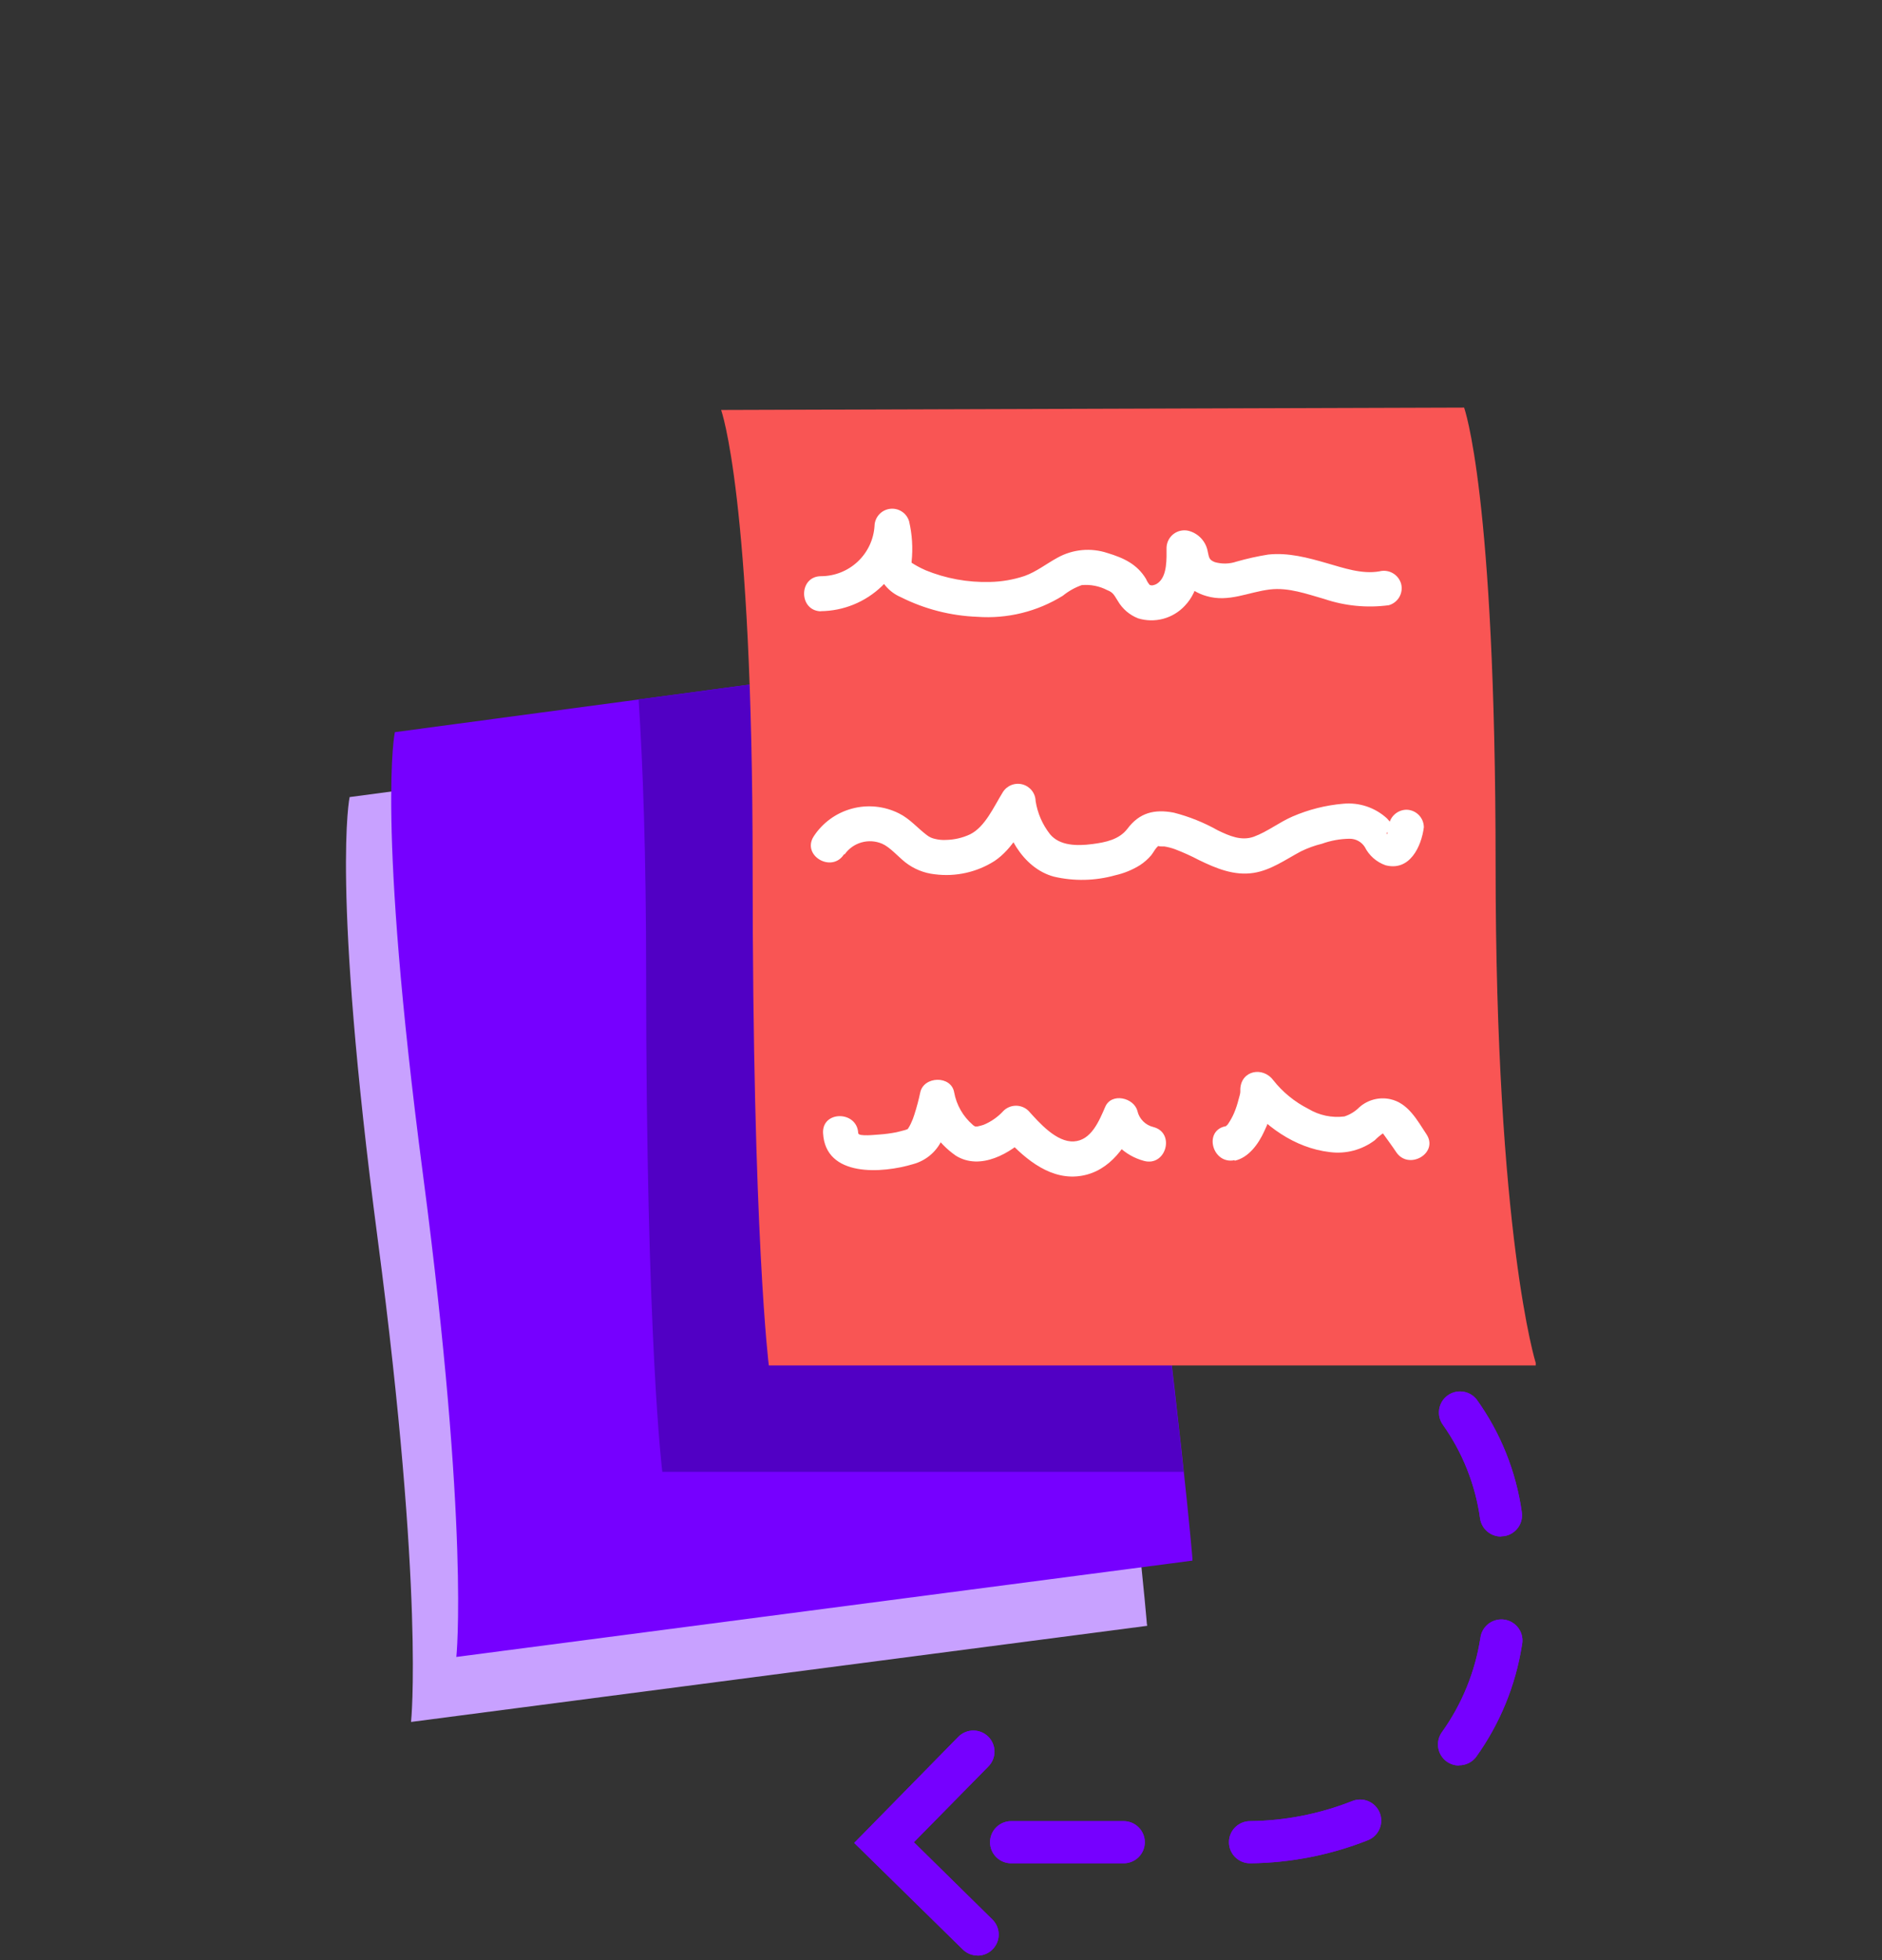 <?xml version="1.0" encoding="UTF-8" standalone="no"?>
<!DOCTYPE svg PUBLIC "-//W3C//DTD SVG 1.1//EN" "http://www.w3.org/Graphics/SVG/1.1/DTD/svg11.dtd">
<svg width="100%" height="100%" viewBox="0 0 242 252" version="1.1" xmlns="http://www.w3.org/2000/svg" xmlns:xlink="http://www.w3.org/1999/xlink" xml:space="preserve" xmlns:serif="http://www.serif.com/" style="fill-rule:evenodd;clip-rule:evenodd;stroke-linejoin:round;stroke-miterlimit:2;">
    <rect x="0" y="0" width="242" height="252" fill="#333333" stroke="none"/>
    <g id="tegel-wet-regelgeving" transform="matrix(1,0,0,1,33.983,0)">
        <rect x="-33.983" y="-0" width="241.966" height="251.407" style="fill:none;"/>
        <g transform="matrix(1,0,0,1,10.496,52.397)">
            <path d="M100.013,187.141L85.541,187.141C84.821,187.141 84.131,186.856 83.622,186.348C83.113,185.84 82.827,185.15 82.827,184.432C82.827,183.713 83.113,183.024 83.622,182.516C84.131,182.008 84.821,181.722 85.541,181.722L100.013,181.722C100.733,181.722 101.423,182.008 101.932,182.516C102.441,183.024 102.727,183.713 102.727,184.432C102.727,185.15 102.441,185.84 101.932,186.348C101.423,186.856 100.733,187.141 100.013,187.141ZM116.294,187.141C115.575,187.15 114.881,186.872 114.366,186.37C113.852,185.868 113.558,185.182 113.549,184.463C113.541,183.745 113.819,183.052 114.322,182.538C114.825,182.024 115.511,181.731 116.231,181.722C120.736,181.675 125.194,180.803 129.383,179.148C129.713,179.013 130.066,178.944 130.422,178.945C130.778,178.946 131.131,179.017 131.46,179.154C131.789,179.291 132.087,179.492 132.338,179.744C132.59,179.996 132.789,180.296 132.924,180.625C133.06,180.954 133.129,181.307 133.128,181.662C133.127,182.018 133.055,182.37 132.918,182.699C132.781,183.027 132.58,183.325 132.327,183.576C132.075,183.827 131.775,184.026 131.445,184.161C126.641,186.067 121.527,187.077 116.358,187.141L116.294,187.141ZM143.132,174.569C142.56,174.569 142.003,174.389 141.54,174.054C140.958,173.631 140.568,172.995 140.457,172.285C140.345,171.576 140.519,170.851 140.943,170.27C143.511,166.675 145.202,162.53 145.881,158.167C145.926,157.804 146.045,157.453 146.229,157.137C146.413,156.821 146.66,156.545 146.954,156.326C147.248,156.107 147.583,155.951 147.939,155.865C148.296,155.779 148.666,155.767 149.027,155.828C149.389,155.889 149.734,156.022 150.042,156.22C150.351,156.418 150.616,156.677 150.821,156.98C151.027,157.283 151.169,157.624 151.238,157.983C151.308,158.343 151.304,158.712 151.227,159.07C150.415,164.263 148.395,169.194 145.33,173.467C145.073,173.806 144.741,174.079 144.359,174.266C143.977,174.453 143.557,174.547 143.132,174.542L143.132,174.569ZM148.559,145.134C147.908,145.142 147.277,144.917 146.779,144.499C146.28,144.082 145.949,143.499 145.845,142.858C145.244,138.494 143.596,134.339 141.042,130.746C140.635,130.168 140.471,129.453 140.584,128.756C140.697,128.058 141.079,127.432 141.648,127.011C142.216,126.591 142.927,126.408 143.629,126.504C144.33,126.599 144.967,126.965 145.402,127.522C148.474,131.801 150.463,136.759 151.2,141.973C151.315,142.682 151.143,143.407 150.722,143.99C150.302,144.573 149.667,144.965 148.957,145.08C148.819,145.097 148.68,145.106 148.541,145.107L148.559,145.134ZM130.161,122.663C129.853,122.667 129.547,122.618 129.256,122.518C124.918,121.138 120.395,120.425 115.842,120.405C115.123,120.397 114.435,120.105 113.931,119.592C113.428,119.079 113.149,118.387 113.156,117.668C113.163,116.949 113.456,116.263 113.97,115.76C114.484,115.257 115.177,114.978 115.896,114.985L115.951,114.985C121.061,115.015 126.137,115.826 131.002,117.388C131.613,117.596 132.13,118.014 132.46,118.568C132.79,119.122 132.912,119.775 132.803,120.411C132.694,121.046 132.362,121.622 131.866,122.034C131.37,122.447 130.743,122.67 130.097,122.663L130.161,122.663Z" style="fill:rgb(118,0,255);fill-rule:nonzero;"/>
            <path d="M81.226,199C80.516,199 79.834,198.721 79.327,198.224L65.361,184.522L78.748,170.884C78.998,170.63 79.296,170.428 79.624,170.289C79.952,170.15 80.305,170.077 80.661,170.074C81.018,170.071 81.371,170.139 81.702,170.272C82.032,170.406 82.333,170.603 82.588,170.853C82.842,171.102 83.044,171.399 83.183,171.727C83.322,172.055 83.396,172.407 83.399,172.763C83.402,173.119 83.334,173.472 83.2,173.802C83.067,174.132 82.869,174.433 82.619,174.687L73.031,184.432L83.126,194.367C83.51,194.744 83.773,195.226 83.882,195.753C83.99,196.28 83.94,196.827 83.736,197.325C83.532,197.823 83.185,198.249 82.738,198.549C82.291,198.849 81.765,199.009 81.226,199.01L81.226,199Z" style="fill:rgb(118,0,255);fill-rule:nonzero;"/>
            <path d="M100.013,187.141L85.541,187.141C84.821,187.141 84.131,186.856 83.622,186.348C83.113,185.84 82.827,185.15 82.827,184.432C82.827,183.713 83.113,183.024 83.622,182.516C84.131,182.008 84.821,181.722 85.541,181.722L100.013,181.722C100.733,181.722 101.423,182.008 101.932,182.516C102.441,183.024 102.727,183.713 102.727,184.432C102.727,185.15 102.441,185.84 101.932,186.348C101.423,186.856 100.733,187.141 100.013,187.141ZM116.294,187.141C115.575,187.15 114.881,186.872 114.366,186.37C113.852,185.868 113.558,185.182 113.549,184.463C113.541,183.745 113.819,183.052 114.322,182.538C114.825,182.024 115.511,181.731 116.231,181.722C120.736,181.675 125.194,180.803 129.383,179.148C129.713,179.013 130.066,178.944 130.422,178.945C130.778,178.946 131.131,179.017 131.46,179.154C131.789,179.291 132.087,179.492 132.338,179.744C132.59,179.996 132.789,180.296 132.924,180.625C133.06,180.954 133.129,181.307 133.128,181.662C133.127,182.018 133.055,182.37 132.918,182.699C132.781,183.027 132.58,183.325 132.327,183.576C132.075,183.827 131.775,184.026 131.445,184.161C126.641,186.067 121.527,187.077 116.358,187.141L116.294,187.141ZM143.132,174.569C142.56,174.569 142.003,174.389 141.54,174.054C140.958,173.631 140.568,172.995 140.457,172.285C140.345,171.576 140.519,170.851 140.943,170.27C143.511,166.675 145.202,162.53 145.881,158.167C145.926,157.804 146.045,157.453 146.229,157.137C146.413,156.821 146.66,156.545 146.954,156.326C147.248,156.107 147.583,155.951 147.939,155.865C148.296,155.779 148.666,155.767 149.027,155.828C149.389,155.889 149.734,156.022 150.042,156.22C150.351,156.418 150.616,156.677 150.821,156.98C151.027,157.283 151.169,157.624 151.238,157.983C151.308,158.343 151.304,158.712 151.227,159.07C150.415,164.263 148.395,169.194 145.33,173.467C145.073,173.806 144.741,174.079 144.359,174.266C143.977,174.453 143.557,174.547 143.132,174.542L143.132,174.569ZM148.559,145.134C147.908,145.142 147.277,144.917 146.779,144.499C146.28,144.082 145.949,143.499 145.845,142.858C145.244,138.494 143.596,134.339 141.042,130.746C140.635,130.168 140.471,129.453 140.584,128.756C140.697,128.058 141.079,127.432 141.648,127.011C142.216,126.591 142.927,126.408 143.629,126.504C144.33,126.599 144.967,126.965 145.402,127.522C148.474,131.801 150.463,136.759 151.2,141.973C151.315,142.682 151.143,143.407 150.722,143.99C150.302,144.573 149.667,144.965 148.957,145.08C148.819,145.097 148.68,145.106 148.541,145.107L148.559,145.134ZM130.161,122.663C129.853,122.667 129.547,122.618 129.256,122.518C124.918,121.138 120.395,120.425 115.842,120.405C115.123,120.397 114.435,120.105 113.931,119.592C113.428,119.079 113.149,118.387 113.156,117.668C113.163,116.949 113.456,116.263 113.97,115.76C114.484,115.257 115.177,114.978 115.896,114.985L115.951,114.985C121.061,115.015 126.137,115.826 131.002,117.388C131.613,117.596 132.13,118.014 132.46,118.568C132.79,119.122 132.912,119.775 132.803,120.411C132.694,121.046 132.362,121.622 131.866,122.034C131.37,122.447 130.743,122.67 130.097,122.663L130.161,122.663Z" style="fill:rgb(118,0,255);fill-rule:nonzero;"/>
            <path d="M81.226,199C80.516,199 79.834,198.721 79.327,198.224L65.361,184.522L78.748,170.884C78.998,170.63 79.296,170.428 79.624,170.289C79.952,170.15 80.305,170.077 80.661,170.074C81.018,170.071 81.371,170.139 81.702,170.272C82.032,170.406 82.333,170.603 82.588,170.853C82.842,171.102 83.044,171.399 83.183,171.727C83.322,172.055 83.396,172.407 83.399,172.763C83.402,173.119 83.334,173.472 83.2,173.802C83.067,174.132 82.869,174.433 82.619,174.687L73.031,184.432L83.126,194.367C83.51,194.744 83.773,195.226 83.882,195.753C83.99,196.28 83.94,196.827 83.736,197.325C83.532,197.823 83.185,198.249 82.738,198.549C82.291,198.849 81.765,199.009 81.226,199.01L81.226,199Z" style="fill:rgb(118,0,255);fill-rule:nonzero;"/>
            <path d="M0.479,50.073C0.479,50.073 -1.918,61.164 4.098,106.974C10.113,152.784 8.376,168.969 8.376,168.969L103.034,156.613L102.989,156.315C102.989,156.315 101.741,140.5 95.753,94.709C89.765,48.917 92.135,37.808 92.135,37.808L0.479,50.073Z" style="fill:rgb(200,161,255);fill-rule:nonzero;"/>
            <path d="M6.295,41.727C6.295,41.727 3.898,52.809 9.914,98.628C15.929,144.447 14.201,160.614 14.201,160.614L108.85,148.231L108.85,147.942C108.85,147.942 107.593,132.127 101.614,86.336C95.635,40.544 97.996,29.435 97.996,29.435L6.295,41.727Z" style="fill:rgb(118,0,255);fill-rule:nonzero;"/>
            <path d="M97.996,29.453L37.637,37.51C38.198,46.09 38.605,57.542 38.605,72.734C38.605,120.45 40.685,136.815 40.685,136.815L107.72,136.815C106.707,127.377 104.852,111.336 101.587,86.363C95.59,40.535 97.996,29.453 97.996,29.453Z" style="fill:rgb(81,0,196);fill-rule:nonzero;"/>
            <path d="M48.247,0.307C48.247,0.307 52.299,11.344 52.299,59.06C52.299,106.775 54.38,123.141 54.38,123.141L153,123.141L153,122.834C153,122.834 147.835,106.468 147.835,58.707C147.835,10.947 143.783,0 143.783,0L48.247,0.307Z" style="fill:rgb(249,85,84);fill-rule:nonzero;"/>
            <path d="M61.028,26.174C63.976,26.152 66.802,24.999 68.923,22.955C71.044,20.912 72.298,18.132 72.425,15.192L67.984,15.788C68.436,17.224 67.984,19.048 68.255,20.647C68.441,21.47 68.82,22.238 69.361,22.886C69.902,23.535 70.59,24.046 71.367,24.377C74.42,25.909 77.767,26.768 81.181,26.897C85.045,27.179 88.899,26.23 92.189,24.187C92.914,23.599 93.734,23.138 94.613,22.824C95.744,22.72 96.88,22.943 97.888,23.465C98.693,23.772 98.792,24.142 99.262,24.865C99.853,25.881 100.771,26.668 101.867,27.096C102.917,27.417 104.037,27.436 105.097,27.151C106.157,26.867 107.116,26.291 107.864,25.488C109.773,23.51 109.972,20.611 110.008,18.028L107.15,20.204C106.309,20.042 106.2,18.804 106.462,19.861C106.517,20.069 106.562,20.286 106.625,20.493C106.834,21.177 107.182,21.81 107.647,22.354C108.451,23.259 109.501,23.911 110.668,24.233C113.527,25.073 116.023,23.718 118.809,23.384C121.197,23.095 123.576,23.971 125.828,24.612C128.489,25.509 131.321,25.781 134.105,25.407C134.682,25.244 135.171,24.861 135.466,24.34C135.761,23.819 135.837,23.202 135.678,22.625C135.508,22.056 135.124,21.575 134.606,21.282C134.089,20.989 133.478,20.907 132.902,21.053C130.631,21.451 128.298,20.62 126.145,20.006C123.712,19.301 121.152,18.615 118.601,18.895C117.227,19.114 115.868,19.416 114.531,19.798C113.628,20.106 112.653,20.131 111.736,19.87C110.976,19.572 111.003,19.292 110.831,18.561C110.727,17.923 110.442,17.328 110.009,16.847C109.576,16.367 109.013,16.021 108.389,15.851C108.053,15.765 107.703,15.756 107.363,15.825C107.024,15.893 106.704,16.038 106.428,16.247C106.152,16.456 105.928,16.725 105.771,17.034C105.614,17.342 105.529,17.682 105.522,18.028C105.522,19.392 105.63,21.532 104.5,22.489C104.234,22.724 103.895,22.859 103.541,22.869C103.695,22.869 103.26,22.751 103.423,22.869C103.196,22.627 103.015,22.345 102.89,22.038C101.741,20.123 100.004,19.328 97.924,18.696C96.875,18.348 95.765,18.221 94.665,18.322C93.564,18.423 92.497,18.75 91.529,19.283C90.082,20.069 88.815,21.09 87.268,21.649C85.829,22.129 84.326,22.388 82.809,22.417C79.966,22.495 77.137,21.979 74.506,20.9C74.723,20.99 74.081,20.701 73.972,20.647C73.692,20.502 73.411,20.358 73.14,20.195L72.896,20.042C72.507,19.78 72.95,20.204 72.742,19.933L72.742,19.798C72.924,18.061 72.814,16.305 72.416,14.605C72.259,14.089 71.923,13.647 71.469,13.357C71.015,13.067 70.472,12.947 69.938,13.02C69.403,13.093 68.912,13.353 68.553,13.754C68.193,14.156 67.988,14.671 67.975,15.21C67.865,16.957 67.093,18.598 65.817,19.799C64.54,21 62.854,21.671 61.101,21.677C58.188,21.677 58.188,26.147 61.101,26.193L61.028,26.174Z" style="fill:white;fill-rule:nonzero;"/>
            <path d="M64.14,57.425C64.666,56.684 65.43,56.145 66.306,55.899C67.182,55.652 68.115,55.713 68.952,56.07C69.965,56.512 70.978,57.705 71.946,58.472C73.042,59.324 74.355,59.853 75.736,59.999C78.418,60.343 81.136,59.736 83.415,58.283C85.731,56.72 87.033,54.029 88.444,51.725L84.229,50.588C84.537,54.553 86.943,59.186 91.022,60.297C93.629,60.909 96.35,60.85 98.928,60.125C100.048,59.874 101.118,59.437 102.093,58.834C102.643,58.477 103.137,58.042 103.559,57.542C103.848,57.199 104.165,56.476 104.608,56.278C104.192,56.467 105.142,56.404 105.25,56.422C105.703,56.496 106.148,56.611 106.58,56.765C107.648,57.172 108.69,57.642 109.7,58.174C111.898,59.24 114.223,60.216 116.729,59.818C118.963,59.466 120.844,58.093 122.798,57.054C123.664,56.629 124.574,56.299 125.512,56.07C126.649,55.66 127.848,55.444 129.057,55.429C129.446,55.425 129.829,55.521 130.171,55.705C130.512,55.89 130.801,56.158 131.011,56.485C131.56,57.582 132.513,58.423 133.67,58.834C136.782,59.656 138.292,56.449 138.609,53.956C138.607,53.358 138.368,52.785 137.944,52.362C137.521,51.939 136.947,51.701 136.348,51.698C135.753,51.714 135.187,51.957 134.766,52.377C134.346,52.797 134.102,53.362 134.086,53.956C134.086,53.74 133.96,54.543 133.969,54.408C133.906,55.311 133.77,54.543 133.915,54.616C134.237,54.59 134.557,54.544 134.873,54.48C133.887,54.661 135.253,54.553 135.217,54.688C135.129,54.521 135.029,54.362 134.919,54.209C134.615,53.702 134.257,53.23 133.851,52.8C133.096,52.112 132.203,51.59 131.233,51.267C130.262,50.945 129.234,50.831 128.216,50.931C125.973,51.124 123.777,51.679 121.713,52.575C120.003,53.315 118.492,54.525 116.747,55.167C115.137,55.745 113.59,55.058 112.125,54.354C110.337,53.345 108.424,52.577 106.435,52.069C103.957,51.608 102.048,52.069 100.492,54.146C99.425,55.546 97.652,55.898 95.97,56.115C94.025,56.368 91.791,56.35 90.543,54.85C89.569,53.612 88.931,52.144 88.688,50.588C88.677,50.097 88.507,49.624 88.205,49.238C87.902,48.852 87.483,48.574 87.009,48.445C86.535,48.316 86.033,48.344 85.576,48.523C85.119,48.702 84.732,49.024 84.473,49.44C83.279,51.373 82.185,53.902 80.267,54.859C79.287,55.318 78.22,55.565 77.138,55.582C76.669,55.607 76.2,55.561 75.745,55.447C75.376,55.372 75.03,55.215 74.732,54.986C73.52,54.083 72.516,52.855 71.114,52.168C69.239,51.228 67.083,51.011 65.059,51.56C63.034,52.108 61.283,53.383 60.142,55.14C58.586,57.605 62.493,59.872 64.049,57.425L64.14,57.425Z" style="fill:white;fill-rule:nonzero;"/>
            <path d="M114.277,96.822C116.086,96.434 117.353,94.646 118.085,93.038C118.906,91.338 119.4,89.5 119.542,87.619L115.327,88.766C117.995,92.307 122.011,95.197 126.516,95.712C128.571,95.983 130.651,95.435 132.305,94.185C132.634,93.851 132.995,93.549 133.381,93.282C133.272,93.336 133.3,93.228 133.381,93.354C133.824,93.977 134.53,94.926 135.045,95.703C136.637,98.114 140.563,95.856 138.944,93.417C137.75,91.611 136.583,89.389 134.258,88.902C133.567,88.756 132.851,88.774 132.167,88.954C131.484,89.134 130.853,89.472 130.324,89.94C129.783,90.486 129.119,90.895 128.388,91.132C126.774,91.334 125.14,90.987 123.748,90.148C121.989,89.257 120.445,87.993 119.225,86.445C117.895,84.693 115.137,85.207 115.01,87.583L115.01,87.953C115.01,87.691 115.01,87.7 115.01,87.953C115.01,88.206 114.874,88.594 114.793,88.911C114.643,89.528 114.444,90.132 114.196,90.717C113.99,91.187 113.742,91.637 113.454,92.063C113.301,92.297 113.273,92.325 113.382,92.162L113.074,92.469C113.138,92.388 113.301,92.352 113.074,92.397C110.234,92.993 111.437,97.346 114.277,96.75L114.277,96.822Z" style="fill:white;fill-rule:nonzero;"/>
            <path d="M61.354,93.254C61.643,99.007 69.015,98.448 72.95,97.255C73.811,97.021 74.606,96.588 75.271,95.992C75.935,95.397 76.45,94.654 76.776,93.823C77.412,92.341 77.894,90.798 78.214,89.217L73.854,89.217C74.424,92.043 76.068,94.538 78.44,96.181C81.588,98.122 85.477,95.882 87.766,93.597L84.564,93.597C86.934,96.217 90.118,99.125 93.935,98.836C97.752,98.547 100.131,95.449 101.551,92.17L97.417,91.629C97.748,92.883 98.406,94.027 99.324,94.945C100.243,95.862 101.389,96.519 102.645,96.849C105.467,97.59 106.661,93.236 103.848,92.496C103.344,92.379 102.882,92.123 102.516,91.757C102.15,91.392 101.894,90.931 101.777,90.427C101.325,88.702 98.439,88.043 97.643,89.885C96.847,91.728 95.834,94.212 93.6,94.338C91.366,94.465 89.159,91.945 87.766,90.4C87.337,89.984 86.763,89.751 86.165,89.751C85.567,89.751 84.993,89.984 84.564,90.4C83.852,91.185 82.975,91.802 81.995,92.207C81.74,92.29 81.48,92.359 81.217,92.414C81.036,92.414 80.674,92.414 81.072,92.468C80.892,92.421 80.727,92.328 80.593,92.198C79.349,91.12 78.509,89.652 78.214,88.034C77.834,85.83 74.307,85.929 73.854,88.034C73.651,89.001 73.397,89.956 73.094,90.897C72.974,91.293 72.823,91.68 72.642,92.053C72.536,92.282 72.412,92.503 72.271,92.712C72.271,92.712 72.136,92.83 72.226,92.784C72.543,92.649 71.946,92.857 71.937,92.866C71.548,92.965 71.168,93.083 70.779,93.164C70.056,93.305 69.325,93.402 68.59,93.453C68.282,93.453 65.876,93.769 65.876,93.272C65.732,90.373 61.209,90.355 61.354,93.272L61.354,93.254Z" style="fill:white;fill-rule:nonzero;"/>
        </g>
    </g>
</svg>
